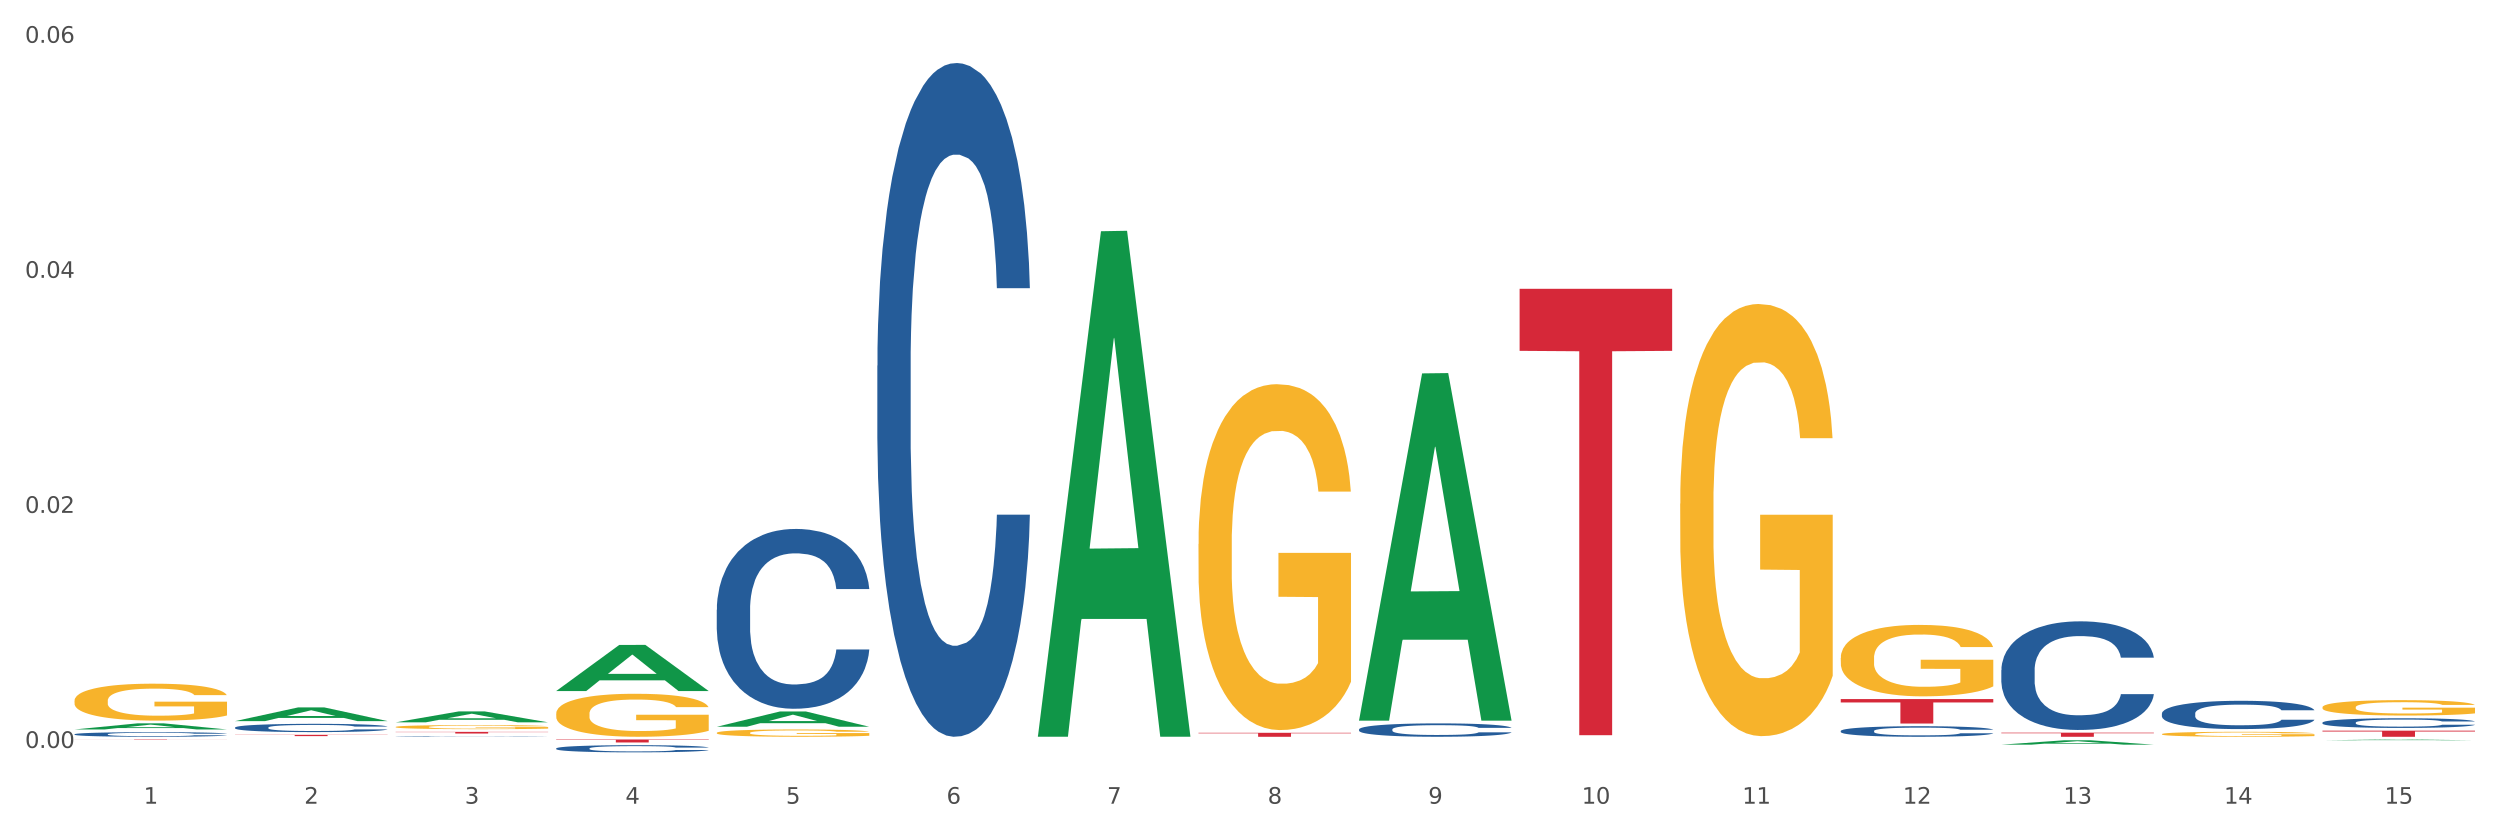 <?xml version="1.0" encoding="utf-8" standalone="no"?>
<!DOCTYPE svg PUBLIC "-//W3C//DTD SVG 1.1//EN"
  "http://www.w3.org/Graphics/SVG/1.1/DTD/svg11.dtd">
<svg xmlns:xlink="http://www.w3.org/1999/xlink" width="1080pt" height="360pt" viewBox="0 0 1080 360" xmlns="http://www.w3.org/2000/svg" version="1.1">
 <rect x="0" y="0" width="1080" height="360" fill="#333333" stroke="none"/>
 <defs>
  <style type="text/css">*{stroke-linejoin: round; stroke-linecap: butt}</style>
 </defs>
 <g id="figure_1">
  <g id="patch_1">
   <path d="M 0 360 
L 1080 360 
L 1080 0 
L 0 0 
z
" style="fill: #ffffff; stroke: #ffffff; stroke-linejoin: miter"/>
  </g>
  <g id="axes_1">
   <g id="matplotlib.axis_1">
    <g id="xtick_1">
     <g id="text_1">
      <!-- 1 -->
      <g style="fill: #4d4d4d" transform="translate(62.07 347.204) scale(0.096 -0.096)">
       <defs>
        <path id="DejaVuSans-31" d="M 794 531 
L 1825 531 
L 1825 4091 
L 703 3866 
L 703 4441 
L 1819 4666 
L 2450 4666 
L 2450 531 
L 3481 531 
L 3481 0 
L 794 0 
L 794 531 
z
" transform="scale(0.016)"/>
       </defs>
       <use xlink:href="#DejaVuSans-31"/>
      </g>
     </g>
    </g>
    <g id="xtick_2">
     <g id="text_2">
      <!-- 2 -->
      <g style="fill: #4d4d4d" transform="translate(131.436 347.204) scale(0.096 -0.096)">
       <defs>
        <path id="DejaVuSans-32" d="M 1228 531 
L 3431 531 
L 3431 0 
L 469 0 
L 469 531 
Q 828 903 1448 1529 
Q 2069 2156 2228 2338 
Q 2531 2678 2651 2914 
Q 2772 3150 2772 3378 
Q 2772 3750 2511 3984 
Q 2250 4219 1831 4219 
Q 1534 4219 1204 4116 
Q 875 4013 500 3803 
L 500 4441 
Q 881 4594 1212 4672 
Q 1544 4750 1819 4750 
Q 2544 4750 2975 4387 
Q 3406 4025 3406 3419 
Q 3406 3131 3298 2873 
Q 3191 2616 2906 2266 
Q 2828 2175 2409 1742 
Q 1991 1309 1228 531 
z
" transform="scale(0.016)"/>
       </defs>
       <use xlink:href="#DejaVuSans-32"/>
      </g>
     </g>
    </g>
    <g id="xtick_3">
     <g id="text_3">
      <!-- 3 -->
      <g style="fill: #4d4d4d" transform="translate(200.802 347.204) scale(0.096 -0.096)">
       <defs>
        <path id="DejaVuSans-33" d="M 2597 2516 
Q 3050 2419 3304 2112 
Q 3559 1806 3559 1356 
Q 3559 666 3084 287 
Q 2609 -91 1734 -91 
Q 1441 -91 1130 -33 
Q 819 25 488 141 
L 488 750 
Q 750 597 1062 519 
Q 1375 441 1716 441 
Q 2309 441 2620 675 
Q 2931 909 2931 1356 
Q 2931 1769 2642 2001 
Q 2353 2234 1838 2234 
L 1294 2234 
L 1294 2753 
L 1863 2753 
Q 2328 2753 2575 2939 
Q 2822 3125 2822 3475 
Q 2822 3834 2567 4026 
Q 2313 4219 1838 4219 
Q 1578 4219 1281 4162 
Q 984 4106 628 3988 
L 628 4550 
Q 988 4650 1302 4700 
Q 1616 4750 1894 4750 
Q 2613 4750 3031 4423 
Q 3450 4097 3450 3541 
Q 3450 3153 3228 2886 
Q 3006 2619 2597 2516 
z
" transform="scale(0.016)"/>
       </defs>
       <use xlink:href="#DejaVuSans-33"/>
      </g>
     </g>
    </g>
    <g id="xtick_4">
     <g id="text_4">
      <!-- 4 -->
      <g style="fill: #4d4d4d" transform="translate(270.169 347.204) scale(0.096 -0.096)">
       <defs>
        <path id="DejaVuSans-34" d="M 2419 4116 
L 825 1625 
L 2419 1625 
L 2419 4116 
z
M 2253 4666 
L 3047 4666 
L 3047 1625 
L 3713 1625 
L 3713 1100 
L 3047 1100 
L 3047 0 
L 2419 0 
L 2419 1100 
L 313 1100 
L 313 1709 
L 2253 4666 
z
" transform="scale(0.016)"/>
       </defs>
       <use xlink:href="#DejaVuSans-34"/>
      </g>
     </g>
    </g>
    <g id="xtick_5">
     <g id="text_5">
      <!-- 5 -->
      <g style="fill: #4d4d4d" transform="translate(339.535 347.204) scale(0.096 -0.096)">
       <defs>
        <path id="DejaVuSans-35" d="M 691 4666 
L 3169 4666 
L 3169 4134 
L 1269 4134 
L 1269 2991 
Q 1406 3038 1543 3061 
Q 1681 3084 1819 3084 
Q 2600 3084 3056 2656 
Q 3513 2228 3513 1497 
Q 3513 744 3044 326 
Q 2575 -91 1722 -91 
Q 1428 -91 1123 -41 
Q 819 9 494 109 
L 494 744 
Q 775 591 1075 516 
Q 1375 441 1709 441 
Q 2250 441 2565 725 
Q 2881 1009 2881 1497 
Q 2881 1984 2565 2268 
Q 2250 2553 1709 2553 
Q 1456 2553 1204 2497 
Q 953 2441 691 2322 
L 691 4666 
z
" transform="scale(0.016)"/>
       </defs>
       <use xlink:href="#DejaVuSans-35"/>
      </g>
     </g>
    </g>
    <g id="xtick_6">
     <g id="text_6">
      <!-- 6 -->
      <g style="fill: #4d4d4d" transform="translate(408.901 347.204) scale(0.096 -0.096)">
       <defs>
        <path id="DejaVuSans-36" d="M 2113 2584 
Q 1688 2584 1439 2293 
Q 1191 2003 1191 1497 
Q 1191 994 1439 701 
Q 1688 409 2113 409 
Q 2538 409 2786 701 
Q 3034 994 3034 1497 
Q 3034 2003 2786 2293 
Q 2538 2584 2113 2584 
z
M 3366 4563 
L 3366 3988 
Q 3128 4100 2886 4159 
Q 2644 4219 2406 4219 
Q 1781 4219 1451 3797 
Q 1122 3375 1075 2522 
Q 1259 2794 1537 2939 
Q 1816 3084 2150 3084 
Q 2853 3084 3261 2657 
Q 3669 2231 3669 1497 
Q 3669 778 3244 343 
Q 2819 -91 2113 -91 
Q 1303 -91 875 529 
Q 447 1150 447 2328 
Q 447 3434 972 4092 
Q 1497 4750 2381 4750 
Q 2619 4750 2861 4703 
Q 3103 4656 3366 4563 
z
" transform="scale(0.016)"/>
       </defs>
       <use xlink:href="#DejaVuSans-36"/>
      </g>
     </g>
    </g>
    <g id="xtick_7">
     <g id="text_7">
      <!-- 7 -->
      <g style="fill: #4d4d4d" transform="translate(478.267 347.204) scale(0.096 -0.096)">
       <defs>
        <path id="DejaVuSans-37" d="M 525 4666 
L 3525 4666 
L 3525 4397 
L 1831 0 
L 1172 0 
L 2766 4134 
L 525 4134 
L 525 4666 
z
" transform="scale(0.016)"/>
       </defs>
       <use xlink:href="#DejaVuSans-37"/>
      </g>
     </g>
    </g>
    <g id="xtick_8">
     <g id="text_8">
      <!-- 8 -->
      <g style="fill: #4d4d4d" transform="translate(547.634 347.204) scale(0.096 -0.096)">
       <defs>
        <path id="DejaVuSans-38" d="M 2034 2216 
Q 1584 2216 1326 1975 
Q 1069 1734 1069 1313 
Q 1069 891 1326 650 
Q 1584 409 2034 409 
Q 2484 409 2743 651 
Q 3003 894 3003 1313 
Q 3003 1734 2745 1975 
Q 2488 2216 2034 2216 
z
M 1403 2484 
Q 997 2584 770 2862 
Q 544 3141 544 3541 
Q 544 4100 942 4425 
Q 1341 4750 2034 4750 
Q 2731 4750 3128 4425 
Q 3525 4100 3525 3541 
Q 3525 3141 3298 2862 
Q 3072 2584 2669 2484 
Q 3125 2378 3379 2068 
Q 3634 1759 3634 1313 
Q 3634 634 3220 271 
Q 2806 -91 2034 -91 
Q 1263 -91 848 271 
Q 434 634 434 1313 
Q 434 1759 690 2068 
Q 947 2378 1403 2484 
z
M 1172 3481 
Q 1172 3119 1398 2916 
Q 1625 2713 2034 2713 
Q 2441 2713 2670 2916 
Q 2900 3119 2900 3481 
Q 2900 3844 2670 4047 
Q 2441 4250 2034 4250 
Q 1625 4250 1398 4047 
Q 1172 3844 1172 3481 
z
" transform="scale(0.016)"/>
       </defs>
       <use xlink:href="#DejaVuSans-38"/>
      </g>
     </g>
    </g>
    <g id="xtick_9">
     <g id="text_9">
      <!-- 9 -->
      <g style="fill: #4d4d4d" transform="translate(617 347.204) scale(0.096 -0.096)">
       <defs>
        <path id="DejaVuSans-39" d="M 703 97 
L 703 672 
Q 941 559 1184 500 
Q 1428 441 1663 441 
Q 2288 441 2617 861 
Q 2947 1281 2994 2138 
Q 2813 1869 2534 1725 
Q 2256 1581 1919 1581 
Q 1219 1581 811 2004 
Q 403 2428 403 3163 
Q 403 3881 828 4315 
Q 1253 4750 1959 4750 
Q 2769 4750 3195 4129 
Q 3622 3509 3622 2328 
Q 3622 1225 3098 567 
Q 2575 -91 1691 -91 
Q 1453 -91 1209 -44 
Q 966 3 703 97 
z
M 1959 2075 
Q 2384 2075 2632 2365 
Q 2881 2656 2881 3163 
Q 2881 3666 2632 3958 
Q 2384 4250 1959 4250 
Q 1534 4250 1286 3958 
Q 1038 3666 1038 3163 
Q 1038 2656 1286 2365 
Q 1534 2075 1959 2075 
z
" transform="scale(0.016)"/>
       </defs>
       <use xlink:href="#DejaVuSans-39"/>
      </g>
     </g>
    </g>
    <g id="xtick_10">
     <g id="text_10">
      <!-- 10 -->
      <g style="fill: #4d4d4d" transform="translate(683.312 347.204) scale(0.096 -0.096)">
       <defs>
        <path id="DejaVuSans-30" d="M 2034 4250 
Q 1547 4250 1301 3770 
Q 1056 3291 1056 2328 
Q 1056 1369 1301 889 
Q 1547 409 2034 409 
Q 2525 409 2770 889 
Q 3016 1369 3016 2328 
Q 3016 3291 2770 3770 
Q 2525 4250 2034 4250 
z
M 2034 4750 
Q 2819 4750 3233 4129 
Q 3647 3509 3647 2328 
Q 3647 1150 3233 529 
Q 2819 -91 2034 -91 
Q 1250 -91 836 529 
Q 422 1150 422 2328 
Q 422 3509 836 4129 
Q 1250 4750 2034 4750 
z
" transform="scale(0.016)"/>
       </defs>
       <use xlink:href="#DejaVuSans-31"/>
       <use xlink:href="#DejaVuSans-30" transform="translate(63.623 0)"/>
      </g>
     </g>
    </g>
    <g id="xtick_11">
     <g id="text_11">
      <!-- 11 -->
      <g style="fill: #4d4d4d" transform="translate(752.678 347.204) scale(0.096 -0.096)">
       <use xlink:href="#DejaVuSans-31"/>
       <use xlink:href="#DejaVuSans-31" transform="translate(63.623 0)"/>
      </g>
     </g>
    </g>
    <g id="xtick_12">
     <g id="text_12">
      <!-- 12 -->
      <g style="fill: #4d4d4d" transform="translate(822.044 347.204) scale(0.096 -0.096)">
       <use xlink:href="#DejaVuSans-31"/>
       <use xlink:href="#DejaVuSans-32" transform="translate(63.623 0)"/>
      </g>
     </g>
    </g>
    <g id="xtick_13">
     <g id="text_13">
      <!-- 13 -->
      <g style="fill: #4d4d4d" transform="translate(891.411 347.204) scale(0.096 -0.096)">
       <use xlink:href="#DejaVuSans-31"/>
       <use xlink:href="#DejaVuSans-33" transform="translate(63.623 0)"/>
      </g>
     </g>
    </g>
    <g id="xtick_14">
     <g id="text_14">
      <!-- 14 -->
      <g style="fill: #4d4d4d" transform="translate(960.777 347.204) scale(0.096 -0.096)">
       <use xlink:href="#DejaVuSans-31"/>
       <use xlink:href="#DejaVuSans-34" transform="translate(63.623 0)"/>
      </g>
     </g>
    </g>
    <g id="xtick_15">
     <g id="text_15">
      <!-- 15 -->
      <g style="fill: #4d4d4d" transform="translate(1030.143 347.204) scale(0.096 -0.096)">
       <use xlink:href="#DejaVuSans-31"/>
       <use xlink:href="#DejaVuSans-35" transform="translate(63.623 0)"/>
      </g>
     </g>
    </g>
    <g id="xtick_16"/>
    <g id="xtick_17"/>
    <g id="xtick_18"/>
    <g id="xtick_19"/>
    <g id="xtick_20"/>
    <g id="xtick_21"/>
    <g id="xtick_22"/>
    <g id="xtick_23"/>
    <g id="xtick_24"/>
    <g id="xtick_25"/>
    <g id="xtick_26"/>
    <g id="xtick_27"/>
    <g id="xtick_28"/>
    <g id="xtick_29"/>
   </g>
   <g id="matplotlib.axis_2">
    <g id="ytick_1">
     <g id="text_16">
      <!-- 0.00 -->
      <g style="fill: #4d4d4d" transform="translate(10.8 323.105) scale(0.096 -0.096)">
       <defs>
        <path id="DejaVuSans-2e" d="M 684 794 
L 1344 794 
L 1344 0 
L 684 0 
L 684 794 
z
" transform="scale(0.016)"/>
       </defs>
       <use xlink:href="#DejaVuSans-30"/>
       <use xlink:href="#DejaVuSans-2e" transform="translate(63.623 0)"/>
       <use xlink:href="#DejaVuSans-30" transform="translate(95.41 0)"/>
       <use xlink:href="#DejaVuSans-30" transform="translate(159.033 0)"/>
      </g>
     </g>
    </g>
    <g id="ytick_2">
     <g id="text_17">
      <!-- 0.02 -->
      <g style="fill: #4d4d4d" transform="translate(10.8 221.563) scale(0.096 -0.096)">
       <use xlink:href="#DejaVuSans-30"/>
       <use xlink:href="#DejaVuSans-2e" transform="translate(63.623 0)"/>
       <use xlink:href="#DejaVuSans-30" transform="translate(95.41 0)"/>
       <use xlink:href="#DejaVuSans-32" transform="translate(159.033 0)"/>
      </g>
     </g>
    </g>
    <g id="ytick_3">
     <g id="text_18">
      <!-- 0.04 -->
      <g style="fill: #4d4d4d" transform="translate(10.8 120.021) scale(0.096 -0.096)">
       <use xlink:href="#DejaVuSans-30"/>
       <use xlink:href="#DejaVuSans-2e" transform="translate(63.623 0)"/>
       <use xlink:href="#DejaVuSans-30" transform="translate(95.41 0)"/>
       <use xlink:href="#DejaVuSans-34" transform="translate(159.033 0)"/>
      </g>
     </g>
    </g>
    <g id="ytick_4">
     <g id="text_19">
      <!-- 0.06 -->
      <g style="fill: #4d4d4d" transform="translate(10.8 18.478) scale(0.096 -0.096)">
       <use xlink:href="#DejaVuSans-30"/>
       <use xlink:href="#DejaVuSans-2e" transform="translate(63.623 0)"/>
       <use xlink:href="#DejaVuSans-30" transform="translate(95.41 0)"/>
       <use xlink:href="#DejaVuSans-36" transform="translate(159.033 0)"/>
      </g>
     </g>
    </g>
    <g id="ytick_5"/>
    <g id="ytick_6"/>
    <g id="ytick_7"/>
   </g>
   <g id="PolyCollection_1">
    <path d="M 32.175 315.126 
L 32.243 315.124 
L 59.417 312.482 
L 70.695 312.479 
L 98.073 315.131 
L 85.029 315.131 
L 79.119 314.514 
L 51.061 314.514 
L 50.857 314.524 
L 45.151 315.131 
L 32.175 315.131 
L 32.175 315.126 
L 54.594 314.145 
L 75.586 314.143 
L 65.192 313.045 
L 65.056 313.04 
L 64.92 313.047 
L 54.526 314.143 
L 54.594 314.145 
L 32.175 315.126 
z
" clip-path="url(#p417a0a6389)" style="fill: #109648"/>
    <path d="M 309.64 263.407 
L 309.718 263.336 
L 309.718 261.35 
L 309.951 258.654 
L 310.808 253.687 
L 311.899 249.927 
L 313.768 245.528 
L 314.781 243.683 
L 316.105 241.625 
L 318.831 238.291 
L 321.947 235.453 
L 324.128 233.892 
L 325.764 232.898 
L 329.425 231.125 
L 331.528 230.344 
L 333.709 229.706 
L 335.578 229.28 
L 338.694 228.783 
L 341.187 228.57 
L 344.069 228.499 
L 346.484 228.57 
L 349.677 228.854 
L 354.351 229.706 
L 356.142 230.202 
L 358.557 231.054 
L 361.05 232.189 
L 363.075 233.324 
L 365.412 234.956 
L 367.826 237.085 
L 370.163 239.781 
L 371.799 242.264 
L 373.123 244.889 
L 374.291 248.082 
L 375.148 251.559 
L 375.538 254.468 
L 361.283 254.468 
L 360.894 251.842 
L 360.115 249.004 
L 359.336 247.089 
L 358.479 245.528 
L 357.155 243.754 
L 355.987 242.619 
L 354.039 241.271 
L 352.248 240.419 
L 350.768 239.923 
L 348.976 239.497 
L 345.159 239.071 
L 342.433 239.071 
L 340.719 239.213 
L 338.616 239.568 
L 336.825 240.064 
L 334.722 240.916 
L 333.086 241.838 
L 331.45 243.044 
L 330.515 243.896 
L 329.113 245.457 
L 328.179 246.734 
L 326.932 248.933 
L 326.231 250.494 
L 324.985 254.538 
L 324.44 257.518 
L 324.206 259.576 
L 324.05 261.846 
L 324.05 272.915 
L 324.518 277.881 
L 324.907 280.01 
L 325.53 282.422 
L 326.699 285.544 
L 328.412 288.595 
L 330.204 290.794 
L 331.684 292.142 
L 333.086 293.136 
L 334.488 293.916 
L 336.202 294.626 
L 337.604 295.051 
L 339.707 295.477 
L 342.199 295.69 
L 344.147 295.69 
L 348.119 295.335 
L 349.911 294.981 
L 351.624 294.484 
L 353.494 293.703 
L 354.974 292.852 
L 355.831 292.213 
L 357.233 290.865 
L 358.323 289.446 
L 359.258 287.814 
L 359.881 286.395 
L 360.582 284.267 
L 361.127 281.855 
L 361.283 280.577 
L 375.538 280.577 
L 375.226 283.132 
L 374.681 285.615 
L 373.59 288.95 
L 372.734 290.865 
L 371.409 293.207 
L 370.007 295.193 
L 368.06 297.393 
L 366.268 299.025 
L 364.399 300.444 
L 362.374 301.721 
L 358.713 303.495 
L 357.389 303.991 
L 354.584 304.843 
L 352.403 305.339 
L 349.21 305.836 
L 345.938 306.12 
L 342.511 306.191 
L 339.473 306.049 
L 336.124 305.623 
L 334.021 305.197 
L 331.684 304.559 
L 328.957 303.566 
L 326.387 302.359 
L 323.972 300.94 
L 321.713 299.309 
L 319.61 297.464 
L 316.884 294.413 
L 314.859 291.433 
L 313.379 288.666 
L 312.366 286.325 
L 311.354 283.345 
L 310.808 281.287 
L 309.951 276.32 
L 309.64 271.709 
L 309.64 263.407 
z
" clip-path="url(#p417a0a6389)" style="fill: #255c99"/>
    <path d="M 240.274 323.309 
L 240.352 323.307 
L 240.352 323.227 
L 240.585 323.119 
L 241.442 322.921 
L 242.533 322.771 
L 244.402 322.595 
L 245.415 322.521 
L 246.739 322.439 
L 249.465 322.306 
L 252.581 322.192 
L 254.762 322.13 
L 256.398 322.09 
L 260.059 322.019 
L 262.162 321.988 
L 264.343 321.962 
L 266.212 321.945 
L 269.328 321.926 
L 271.821 321.917 
L 274.703 321.914 
L 277.117 321.917 
L 280.311 321.928 
L 284.985 321.962 
L 286.776 321.982 
L 289.191 322.016 
L 291.683 322.062 
L 293.709 322.107 
L 296.045 322.172 
L 298.46 322.257 
L 300.797 322.365 
L 302.433 322.464 
L 303.757 322.569 
L 304.925 322.697 
L 305.782 322.836 
L 306.172 322.952 
L 291.917 322.952 
L 291.528 322.847 
L 290.749 322.734 
L 289.97 322.657 
L 289.113 322.595 
L 287.789 322.524 
L 286.62 322.479 
L 284.673 322.425 
L 282.881 322.391 
L 281.401 322.371 
L 279.61 322.354 
L 275.793 322.337 
L 273.067 322.337 
L 271.353 322.342 
L 269.25 322.357 
L 267.458 322.376 
L 265.355 322.41 
L 263.72 322.447 
L 262.084 322.496 
L 261.149 322.53 
L 259.747 322.592 
L 258.812 322.643 
L 257.566 322.731 
L 256.865 322.793 
L 255.619 322.955 
L 255.073 323.074 
L 254.84 323.156 
L 254.684 323.247 
L 254.684 323.689 
L 255.151 323.888 
L 255.541 323.973 
L 256.164 324.069 
L 257.332 324.194 
L 259.046 324.316 
L 260.838 324.404 
L 262.318 324.458 
L 263.72 324.498 
L 265.122 324.529 
L 266.835 324.557 
L 268.237 324.574 
L 270.341 324.591 
L 272.833 324.6 
L 274.78 324.6 
L 278.753 324.585 
L 280.545 324.571 
L 282.258 324.551 
L 284.128 324.52 
L 285.608 324.486 
L 286.465 324.461 
L 287.867 324.407 
L 288.957 324.35 
L 289.892 324.285 
L 290.515 324.228 
L 291.216 324.143 
L 291.761 324.047 
L 291.917 323.996 
L 306.172 323.996 
L 305.86 324.098 
L 305.315 324.197 
L 304.224 324.33 
L 303.367 324.407 
L 302.043 324.5 
L 300.641 324.58 
L 298.694 324.668 
L 296.902 324.733 
L 295.033 324.79 
L 293.008 324.841 
L 289.347 324.912 
L 288.022 324.931 
L 285.218 324.965 
L 283.037 324.985 
L 279.844 325.005 
L 276.572 325.016 
L 273.145 325.019 
L 270.107 325.014 
L 266.757 324.997 
L 264.654 324.98 
L 262.318 324.954 
L 259.591 324.914 
L 257.021 324.866 
L 254.606 324.809 
L 252.347 324.744 
L 250.244 324.67 
L 247.518 324.549 
L 245.493 324.429 
L 244.013 324.319 
L 243 324.225 
L 241.987 324.106 
L 241.442 324.024 
L 240.585 323.825 
L 240.274 323.641 
L 240.274 323.309 
z
" clip-path="url(#p417a0a6389)" style="fill: #255c99"/>
    <path d="M 170.907 318.162 
L 170.985 318.162 
L 170.985 318.156 
L 171.219 318.148 
L 172.076 318.134 
L 173.166 318.122 
L 175.036 318.109 
L 176.048 318.104 
L 177.373 318.098 
L 180.099 318.088 
L 183.215 318.08 
L 185.396 318.075 
L 187.031 318.072 
L 190.692 318.067 
L 192.796 318.064 
L 194.977 318.063 
L 196.846 318.061 
L 199.962 318.06 
L 202.454 318.059 
L 205.336 318.059 
L 207.751 318.059 
L 210.945 318.06 
L 215.618 318.063 
L 217.41 318.064 
L 219.825 318.067 
L 222.317 318.07 
L 224.342 318.073 
L 226.679 318.078 
L 229.094 318.084 
L 231.431 318.092 
L 233.066 318.1 
L 234.391 318.108 
L 235.559 318.117 
L 236.416 318.127 
L 236.805 318.136 
L 222.551 318.136 
L 222.161 318.128 
L 221.382 318.12 
L 220.604 318.114 
L 219.747 318.109 
L 218.422 318.104 
L 217.254 318.101 
L 215.307 318.097 
L 213.515 318.094 
L 212.035 318.093 
L 210.244 318.092 
L 206.427 318.09 
L 203.701 318.09 
L 201.987 318.091 
L 199.884 318.092 
L 198.092 318.093 
L 195.989 318.096 
L 194.353 318.099 
L 192.718 318.102 
L 191.783 318.105 
L 190.381 318.109 
L 189.446 318.113 
L 188.2 318.12 
L 187.499 318.124 
L 186.252 318.136 
L 185.707 318.145 
L 185.474 318.151 
L 185.318 318.158 
L 185.318 318.191 
L 185.785 318.205 
L 186.175 318.212 
L 186.798 318.219 
L 187.966 318.228 
L 189.68 318.237 
L 191.471 318.244 
L 192.951 318.248 
L 194.353 318.251 
L 195.755 318.253 
L 197.469 318.255 
L 198.871 318.256 
L 200.974 318.257 
L 203.467 318.258 
L 205.414 318.258 
L 209.387 318.257 
L 211.178 318.256 
L 212.892 318.255 
L 214.761 318.252 
L 216.241 318.25 
L 217.098 318.248 
L 218.5 318.244 
L 219.591 318.24 
L 220.526 318.235 
L 221.149 318.231 
L 221.85 318.224 
L 222.395 318.217 
L 222.551 318.213 
L 236.805 318.213 
L 236.494 318.221 
L 235.949 318.228 
L 234.858 318.238 
L 234.001 318.244 
L 232.677 318.251 
L 231.275 318.257 
L 229.328 318.263 
L 227.536 318.268 
L 225.667 318.272 
L 223.641 318.276 
L 219.98 318.281 
L 218.656 318.283 
L 215.852 318.285 
L 213.671 318.287 
L 210.477 318.288 
L 207.206 318.289 
L 203.779 318.289 
L 200.741 318.289 
L 197.391 318.288 
L 195.288 318.286 
L 192.951 318.284 
L 190.225 318.281 
L 187.655 318.278 
L 185.24 318.274 
L 182.981 318.269 
L 180.878 318.263 
L 178.152 318.254 
L 176.126 318.245 
L 174.646 318.237 
L 173.634 318.23 
L 172.621 318.222 
L 172.076 318.215 
L 171.219 318.201 
L 170.907 318.187 
L 170.907 318.162 
z
" clip-path="url(#p417a0a6389)" style="fill: #255c99"/>
    <path d="M 101.541 314.301 
L 101.619 314.297 
L 101.619 314.206 
L 101.853 314.082 
L 102.71 313.853 
L 103.8 313.679 
L 105.67 313.477 
L 106.682 313.392 
L 108.006 313.297 
L 110.733 313.143 
L 113.848 313.012 
L 116.029 312.941 
L 117.665 312.895 
L 121.326 312.813 
L 123.429 312.777 
L 125.61 312.748 
L 127.48 312.728 
L 130.595 312.705 
L 133.088 312.695 
L 135.97 312.692 
L 138.385 312.695 
L 141.578 312.708 
L 146.252 312.748 
L 148.044 312.771 
L 150.458 312.81 
L 152.951 312.862 
L 154.976 312.914 
L 157.313 312.99 
L 159.728 313.088 
L 162.064 313.212 
L 163.7 313.326 
L 165.024 313.447 
L 166.193 313.594 
L 167.05 313.755 
L 167.439 313.889 
L 153.185 313.889 
L 152.795 313.768 
L 152.016 313.637 
L 151.237 313.549 
L 150.38 313.477 
L 149.056 313.395 
L 147.888 313.343 
L 145.941 313.281 
L 144.149 313.241 
L 142.669 313.218 
L 140.877 313.199 
L 137.061 313.179 
L 134.334 313.179 
L 132.621 313.186 
L 130.518 313.202 
L 128.726 313.225 
L 126.623 313.264 
L 124.987 313.307 
L 123.351 313.362 
L 122.417 313.402 
L 121.015 313.473 
L 120.08 313.532 
L 118.834 313.634 
L 118.133 313.706 
L 116.886 313.892 
L 116.341 314.029 
L 116.107 314.124 
L 115.952 314.229 
L 115.952 314.739 
L 116.419 314.967 
L 116.808 315.066 
L 117.431 315.177 
L 118.6 315.321 
L 120.314 315.461 
L 122.105 315.562 
L 123.585 315.625 
L 124.987 315.67 
L 126.389 315.706 
L 128.103 315.739 
L 129.505 315.759 
L 131.608 315.778 
L 134.101 315.788 
L 136.048 315.788 
L 140.021 315.772 
L 141.812 315.755 
L 143.526 315.732 
L 145.395 315.696 
L 146.875 315.657 
L 147.732 315.628 
L 149.134 315.566 
L 150.225 315.5 
L 151.159 315.425 
L 151.783 315.36 
L 152.484 315.262 
L 153.029 315.151 
L 153.185 315.092 
L 167.439 315.092 
L 167.128 315.209 
L 166.582 315.324 
L 165.492 315.477 
L 164.635 315.566 
L 163.311 315.674 
L 161.909 315.765 
L 159.961 315.866 
L 158.17 315.942 
L 156.3 316.007 
L 154.275 316.066 
L 150.614 316.148 
L 149.29 316.171 
L 146.486 316.21 
L 144.305 316.233 
L 141.111 316.256 
L 137.84 316.269 
L 134.412 316.272 
L 131.374 316.265 
L 128.025 316.246 
L 125.922 316.226 
L 123.585 316.197 
L 120.859 316.151 
L 118.288 316.095 
L 115.874 316.03 
L 113.615 315.955 
L 111.512 315.87 
L 108.785 315.729 
L 106.76 315.592 
L 105.28 315.464 
L 104.267 315.356 
L 103.255 315.219 
L 102.71 315.124 
L 101.853 314.896 
L 101.541 314.683 
L 101.541 314.301 
z
" clip-path="url(#p417a0a6389)" style="fill: #255c99"/>
    <path d="M 32.175 317.194 
L 32.253 317.192 
L 32.253 317.141 
L 32.487 317.072 
L 33.343 316.945 
L 34.434 316.849 
L 36.303 316.736 
L 37.316 316.689 
L 38.64 316.636 
L 41.366 316.551 
L 44.482 316.478 
L 46.663 316.438 
L 48.299 316.413 
L 51.96 316.367 
L 54.063 316.347 
L 56.244 316.331 
L 58.114 316.32 
L 61.229 316.307 
L 63.722 316.302 
L 66.604 316.3 
L 69.019 316.302 
L 72.212 316.309 
L 76.886 316.331 
L 78.677 316.344 
L 81.092 316.366 
L 83.585 316.395 
L 85.61 316.424 
L 87.947 316.466 
L 90.361 316.52 
L 92.698 316.589 
L 94.334 316.653 
L 95.658 316.72 
L 96.827 316.802 
L 97.683 316.891 
L 98.073 316.965 
L 83.818 316.965 
L 83.429 316.898 
L 82.65 316.825 
L 81.871 316.776 
L 81.014 316.736 
L 79.69 316.691 
L 78.522 316.662 
L 76.574 316.627 
L 74.783 316.605 
L 73.303 316.593 
L 71.511 316.582 
L 67.694 316.571 
L 64.968 316.571 
L 63.255 316.575 
L 61.151 316.584 
L 59.36 316.596 
L 57.257 316.618 
L 55.621 316.642 
L 53.985 316.673 
L 53.05 316.694 
L 51.648 316.734 
L 50.714 316.767 
L 49.467 316.823 
L 48.766 316.863 
L 47.52 316.967 
L 46.975 317.043 
L 46.741 317.096 
L 46.585 317.154 
L 46.585 317.437 
L 47.053 317.564 
L 47.442 317.619 
L 48.065 317.681 
L 49.234 317.761 
L 50.947 317.839 
L 52.739 317.895 
L 54.219 317.93 
L 55.621 317.955 
L 57.023 317.975 
L 58.737 317.993 
L 60.139 318.004 
L 62.242 318.015 
L 64.734 318.02 
L 66.682 318.02 
L 70.654 318.011 
L 72.446 318.002 
L 74.16 317.99 
L 76.029 317.97 
L 77.509 317.948 
L 78.366 317.931 
L 79.768 317.897 
L 80.858 317.861 
L 81.793 317.819 
L 82.416 317.782 
L 83.117 317.728 
L 83.663 317.666 
L 83.818 317.633 
L 98.073 317.633 
L 97.761 317.699 
L 97.216 317.762 
L 96.126 317.848 
L 95.269 317.897 
L 93.945 317.957 
L 92.542 318.008 
L 90.595 318.064 
L 88.804 318.106 
L 86.934 318.142 
L 84.909 318.175 
L 81.248 318.22 
L 79.924 318.233 
L 77.12 318.255 
L 74.939 318.267 
L 71.745 318.28 
L 68.473 318.287 
L 65.046 318.289 
L 62.008 318.286 
L 58.659 318.275 
L 56.556 318.264 
L 54.219 318.247 
L 51.493 318.222 
L 48.922 318.191 
L 46.507 318.155 
L 44.248 318.113 
L 42.145 318.066 
L 39.419 317.988 
L 37.394 317.911 
L 35.914 317.841 
L 34.901 317.781 
L 33.889 317.704 
L 33.343 317.652 
L 32.487 317.524 
L 32.175 317.406 
L 32.175 317.194 
z
" clip-path="url(#p417a0a6389)" style="fill: #255c99"/>
    <path d="M 32.175 302.724 
L 32.253 302.71 
L 32.253 302.185 
L 32.408 301.733 
L 33.186 300.64 
L 34.353 299.736 
L 35.209 299.255 
L 36.065 298.862 
L 37.076 298.468 
L 38.321 298.06 
L 40.578 297.462 
L 41.978 297.156 
L 43.69 296.835 
L 46.802 296.369 
L 49.058 296.106 
L 51.392 295.888 
L 55.204 295.625 
L 57.694 295.509 
L 60.339 295.421 
L 63.529 295.363 
L 65.941 295.348 
L 71.231 295.392 
L 75.744 295.523 
L 77.922 295.625 
L 80.723 295.8 
L 82.201 295.917 
L 84.613 296.15 
L 87.103 296.456 
L 88.815 296.719 
L 91.382 297.214 
L 93.327 297.71 
L 95.116 298.322 
L 96.05 298.745 
L 96.75 299.138 
L 97.373 299.59 
L 97.995 300.305 
L 83.991 300.305 
L 83.446 299.794 
L 82.59 299.313 
L 81.346 298.847 
L 80.256 298.555 
L 78.389 298.191 
L 76.677 297.958 
L 74.888 297.783 
L 72.71 297.637 
L 70.998 297.564 
L 68.586 297.506 
L 63.84 297.52 
L 60.65 297.637 
L 58.472 297.783 
L 57.071 297.914 
L 55.827 298.06 
L 54.426 298.264 
L 52.792 298.57 
L 51.625 298.847 
L 50.458 299.197 
L 49.525 299.547 
L 48.669 299.955 
L 47.969 300.392 
L 47.424 300.844 
L 46.957 301.398 
L 46.568 302.316 
L 46.568 304.313 
L 46.724 304.765 
L 47.113 305.363 
L 47.58 305.815 
L 48.358 306.354 
L 49.058 306.719 
L 50.381 307.243 
L 51.859 307.681 
L 53.026 307.958 
L 54.193 308.191 
L 56.216 308.512 
L 58.472 308.774 
L 60.417 308.934 
L 63.062 309.08 
L 64.852 309.138 
L 66.408 309.168 
L 70.22 309.168 
L 72.943 309.124 
L 75.977 309.022 
L 78.311 308.891 
L 80.256 308.73 
L 82.435 308.468 
L 83.835 308.22 
L 83.835 305.173 
L 66.719 305.159 
L 66.719 303.133 
L 98.073 303.133 
L 98.073 309.08 
L 96.75 309.386 
L 95.272 309.663 
L 93.716 309.911 
L 91.382 310.217 
L 88.581 310.509 
L 86.091 310.713 
L 83.446 310.888 
L 80.334 311.048 
L 76.288 311.194 
L 73.799 311.252 
L 70.687 311.296 
L 67.03 311.31 
L 63.84 311.281 
L 60.728 311.208 
L 57.461 311.077 
L 54.271 310.888 
L 51.859 310.698 
L 49.447 310.465 
L 46.879 310.159 
L 44.857 309.867 
L 43.301 309.605 
L 41.589 309.27 
L 39.722 308.832 
L 38.321 308.439 
L 37.076 308.031 
L 35.754 307.506 
L 34.82 307.054 
L 33.887 306.485 
L 33.342 306.063 
L 32.72 305.407 
L 32.253 304.488 
L 32.175 302.724 
z
" clip-path="url(#p417a0a6389)" style="fill: #f7b32b"/>
    <path d="M 240.274 308.293 
L 240.351 308.277 
L 240.351 307.666 
L 240.507 307.139 
L 241.285 305.867 
L 242.452 304.814 
L 243.308 304.254 
L 244.164 303.796 
L 245.175 303.338 
L 246.42 302.863 
L 248.676 302.167 
L 250.077 301.811 
L 251.788 301.437 
L 254.9 300.894 
L 257.157 300.589 
L 259.491 300.334 
L 263.303 300.029 
L 265.793 299.893 
L 268.438 299.791 
L 271.628 299.723 
L 274.04 299.706 
L 279.33 299.757 
L 283.843 299.91 
L 286.021 300.029 
L 288.822 300.232 
L 290.3 300.368 
L 292.712 300.64 
L 295.202 300.996 
L 296.913 301.302 
L 299.481 301.879 
L 301.426 302.456 
L 303.215 303.168 
L 304.149 303.66 
L 304.849 304.119 
L 305.471 304.645 
L 306.094 305.476 
L 292.089 305.476 
L 291.545 304.882 
L 290.689 304.322 
L 289.444 303.779 
L 288.355 303.44 
L 286.488 303.016 
L 284.776 302.744 
L 282.987 302.54 
L 280.808 302.371 
L 279.097 302.286 
L 276.685 302.218 
L 271.939 302.235 
L 268.749 302.371 
L 266.571 302.54 
L 265.17 302.693 
L 263.925 302.863 
L 262.525 303.1 
L 260.891 303.457 
L 259.724 303.779 
L 258.557 304.187 
L 257.623 304.594 
L 256.768 305.069 
L 256.067 305.578 
L 255.523 306.104 
L 255.056 306.749 
L 254.667 307.818 
L 254.667 310.143 
L 254.823 310.669 
L 255.212 311.365 
L 255.678 311.891 
L 256.456 312.519 
L 257.157 312.943 
L 258.479 313.554 
L 259.957 314.064 
L 261.124 314.386 
L 262.291 314.657 
L 264.314 315.031 
L 266.571 315.336 
L 268.516 315.523 
L 271.161 315.693 
L 272.95 315.761 
L 274.506 315.795 
L 278.319 315.795 
L 281.042 315.744 
L 284.076 315.625 
L 286.41 315.472 
L 288.355 315.285 
L 290.533 314.98 
L 291.934 314.691 
L 291.934 311.145 
L 274.818 311.128 
L 274.818 308.769 
L 306.172 308.769 
L 306.172 315.693 
L 304.849 316.049 
L 303.371 316.372 
L 301.815 316.66 
L 299.481 317.016 
L 296.68 317.356 
L 294.19 317.593 
L 291.545 317.797 
L 288.433 317.984 
L 284.387 318.153 
L 281.897 318.221 
L 278.785 318.272 
L 275.129 318.289 
L 271.939 318.255 
L 268.827 318.17 
L 265.559 318.018 
L 262.369 317.797 
L 259.957 317.576 
L 257.546 317.305 
L 254.978 316.949 
L 252.955 316.609 
L 251.399 316.304 
L 249.688 315.913 
L 247.82 315.404 
L 246.42 314.946 
L 245.175 314.471 
L 243.853 313.86 
L 242.919 313.334 
L 241.985 312.672 
L 241.441 312.18 
L 240.818 311.416 
L 240.351 310.347 
L 240.274 308.293 
z
" clip-path="url(#p417a0a6389)" style="fill: #f7b32b"/>
    <path d="M 101.541 317.441 
L 167.439 317.441 
L 167.439 317.519 
L 141.517 317.519 
L 141.517 318 
L 127.307 318 
L 127.307 317.519 
L 101.541 317.519 
L 101.541 317.441 
L 101.541 317.441 
z
" clip-path="url(#p417a0a6389)" style="fill: #d62839"/>
    <path d="M 170.907 316.173 
L 236.805 316.173 
L 236.805 316.272 
L 210.883 316.273 
L 210.883 316.89 
L 196.673 316.89 
L 196.673 316.273 
L 170.907 316.272 
L 170.907 316.173 
L 170.907 316.173 
z
" clip-path="url(#p417a0a6389)" style="fill: #d62839"/>
    <path d="M 240.274 319.458 
L 306.172 319.458 
L 306.172 319.637 
L 280.25 319.638 
L 280.25 320.745 
L 266.039 320.745 
L 266.039 319.638 
L 240.274 319.637 
L 240.274 319.459 
L 240.274 319.458 
z
" clip-path="url(#p417a0a6389)" style="fill: #d62839"/>
    <path d="M 517.739 316.559 
L 583.636 316.559 
L 583.636 316.799 
L 557.715 316.801 
L 557.715 318.289 
L 543.504 318.289 
L 543.504 316.801 
L 517.739 316.799 
L 517.739 316.56 
L 517.739 316.559 
z
" clip-path="url(#p417a0a6389)" style="fill: #d62839"/>
    <path d="M 656.471 124.766 
L 722.369 124.766 
L 722.369 151.564 
L 696.447 151.745 
L 696.447 317.605 
L 682.237 317.605 
L 682.237 151.745 
L 656.471 151.564 
L 656.471 124.947 
L 656.471 124.766 
z
" clip-path="url(#p417a0a6389)" style="fill: #d62839"/>
    <path d="M 795.203 301.991 
L 861.101 301.991 
L 861.101 303.459 
L 835.179 303.469 
L 835.179 312.552 
L 820.969 312.552 
L 820.969 303.469 
L 795.203 303.459 
L 795.203 302.001 
L 795.203 301.991 
z
" clip-path="url(#p417a0a6389)" style="fill: #d62839"/>
    <path d="M 864.57 316.52 
L 930.468 316.52 
L 930.468 316.766 
L 904.546 316.768 
L 904.546 318.289 
L 890.335 318.289 
L 890.335 316.768 
L 864.57 316.766 
L 864.57 316.522 
L 864.57 316.52 
z
" clip-path="url(#p417a0a6389)" style="fill: #d62839"/>
    <path d="M 1003.302 315.642 
L 1069.2 315.642 
L 1069.2 316.01 
L 1043.278 316.013 
L 1043.278 318.289 
L 1029.068 318.289 
L 1029.068 316.013 
L 1003.302 316.01 
L 1003.302 315.645 
L 1003.302 315.642 
z
" clip-path="url(#p417a0a6389)" style="fill: #d62839"/>
    <path d="M 1003.302 305.537 
L 1003.38 305.53 
L 1003.38 305.312 
L 1003.535 305.123 
L 1004.314 304.668 
L 1005.481 304.291 
L 1006.336 304.091 
L 1007.192 303.927 
L 1008.204 303.762 
L 1009.448 303.592 
L 1011.705 303.343 
L 1013.105 303.216 
L 1014.817 303.082 
L 1017.929 302.888 
L 1020.185 302.778 
L 1022.519 302.687 
L 1026.331 302.578 
L 1028.821 302.529 
L 1031.466 302.493 
L 1034.656 302.468 
L 1037.068 302.462 
L 1042.358 302.481 
L 1046.871 302.535 
L 1049.049 302.578 
L 1051.85 302.651 
L 1053.328 302.699 
L 1055.74 302.796 
L 1058.23 302.924 
L 1059.942 303.033 
L 1062.509 303.24 
L 1064.454 303.447 
L 1066.244 303.702 
L 1067.177 303.878 
L 1067.877 304.042 
L 1068.5 304.23 
L 1069.122 304.528 
L 1055.118 304.528 
L 1054.573 304.315 
L 1053.717 304.115 
L 1052.473 303.92 
L 1051.383 303.799 
L 1049.516 303.647 
L 1047.805 303.55 
L 1046.015 303.477 
L 1043.837 303.416 
L 1042.125 303.386 
L 1039.713 303.361 
L 1034.967 303.368 
L 1031.777 303.416 
L 1029.599 303.477 
L 1028.199 303.532 
L 1026.954 303.592 
L 1025.553 303.677 
L 1023.919 303.805 
L 1022.752 303.92 
L 1021.585 304.066 
L 1020.652 304.212 
L 1019.796 304.382 
L 1019.096 304.564 
L 1018.551 304.753 
L 1018.084 304.984 
L 1017.695 305.366 
L 1017.695 306.199 
L 1017.851 306.387 
L 1018.24 306.636 
L 1018.707 306.825 
L 1019.485 307.049 
L 1020.185 307.201 
L 1021.508 307.42 
L 1022.986 307.602 
L 1024.153 307.718 
L 1025.32 307.815 
L 1027.343 307.949 
L 1029.599 308.058 
L 1031.544 308.125 
L 1034.189 308.185 
L 1035.979 308.21 
L 1037.535 308.222 
L 1041.347 308.222 
L 1044.07 308.204 
L 1047.104 308.161 
L 1049.438 308.106 
L 1051.383 308.04 
L 1053.562 307.93 
L 1054.962 307.827 
L 1054.962 306.557 
L 1037.846 306.551 
L 1037.846 305.707 
L 1069.2 305.707 
L 1069.2 308.185 
L 1067.877 308.313 
L 1066.399 308.428 
L 1064.843 308.532 
L 1062.509 308.659 
L 1059.708 308.781 
L 1057.219 308.866 
L 1054.573 308.939 
L 1051.461 309.006 
L 1047.416 309.066 
L 1044.926 309.091 
L 1041.814 309.109 
L 1038.157 309.115 
L 1034.967 309.103 
L 1031.855 309.072 
L 1028.588 309.018 
L 1025.398 308.939 
L 1022.986 308.86 
L 1020.574 308.763 
L 1018.007 308.635 
L 1015.984 308.514 
L 1014.428 308.404 
L 1012.716 308.264 
L 1010.849 308.082 
L 1009.448 307.918 
L 1008.204 307.748 
L 1006.881 307.529 
L 1005.947 307.341 
L 1005.014 307.104 
L 1004.469 306.928 
L 1003.847 306.654 
L 1003.38 306.272 
L 1003.302 305.537 
z
" clip-path="url(#p417a0a6389)" style="fill: #f7b32b"/>
    <path d="M 933.936 317.132 
L 934.014 317.13 
L 934.014 317.059 
L 934.169 316.998 
L 934.947 316.85 
L 936.114 316.729 
L 936.97 316.664 
L 937.826 316.611 
L 938.837 316.558 
L 940.082 316.503 
L 942.338 316.422 
L 943.739 316.381 
L 945.45 316.337 
L 948.563 316.275 
L 950.819 316.239 
L 953.153 316.21 
L 956.965 316.174 
L 959.455 316.159 
L 962.1 316.147 
L 965.29 316.139 
L 967.702 316.137 
L 972.992 316.143 
L 977.505 316.161 
L 979.683 316.174 
L 982.484 316.198 
L 983.962 316.214 
L 986.374 316.245 
L 988.864 316.286 
L 990.575 316.322 
L 993.143 316.389 
L 995.088 316.455 
L 996.877 316.538 
L 997.811 316.595 
L 998.511 316.648 
L 999.134 316.709 
L 999.756 316.805 
L 985.752 316.805 
L 985.207 316.736 
L 984.351 316.672 
L 983.106 316.609 
L 982.017 316.569 
L 980.15 316.52 
L 978.438 316.489 
L 976.649 316.465 
L 974.47 316.446 
L 972.759 316.436 
L 970.347 316.428 
L 965.601 316.43 
L 962.411 316.446 
L 960.233 316.465 
L 958.832 316.483 
L 957.588 316.503 
L 956.187 316.53 
L 954.553 316.571 
L 953.386 316.609 
L 952.219 316.656 
L 951.286 316.703 
L 950.43 316.758 
L 949.73 316.817 
L 949.185 316.878 
L 948.718 316.953 
L 948.329 317.077 
L 948.329 317.346 
L 948.485 317.407 
L 948.874 317.487 
L 949.341 317.548 
L 950.119 317.621 
L 950.819 317.67 
L 952.141 317.741 
L 953.62 317.8 
L 954.787 317.837 
L 955.954 317.869 
L 957.977 317.912 
L 960.233 317.947 
L 962.178 317.969 
L 964.823 317.988 
L 966.613 317.996 
L 968.169 318 
L 971.981 318 
L 974.704 317.994 
L 977.738 317.981 
L 980.072 317.963 
L 982.017 317.941 
L 984.196 317.906 
L 985.596 317.873 
L 985.596 317.462 
L 968.48 317.46 
L 968.48 317.187 
L 999.834 317.187 
L 999.834 317.988 
L 998.511 318.03 
L 997.033 318.067 
L 995.477 318.101 
L 993.143 318.142 
L 990.342 318.181 
L 987.852 318.209 
L 985.207 318.232 
L 982.095 318.254 
L 978.049 318.273 
L 975.56 318.281 
L 972.448 318.287 
L 968.791 318.289 
L 965.601 318.285 
L 962.489 318.275 
L 959.221 318.258 
L 956.032 318.232 
L 953.62 318.207 
L 951.208 318.175 
L 948.64 318.134 
L 946.618 318.095 
L 945.061 318.059 
L 943.35 318.014 
L 941.483 317.955 
L 940.082 317.902 
L 938.837 317.847 
L 937.515 317.776 
L 936.581 317.715 
L 935.648 317.639 
L 935.103 317.582 
L 934.48 317.493 
L 934.014 317.369 
L 933.936 317.132 
z
" clip-path="url(#p417a0a6389)" style="fill: #f7b32b"/>
    <path d="M 795.203 284.219 
L 795.281 284.191 
L 795.281 283.176 
L 795.437 282.302 
L 796.215 280.188 
L 797.382 278.44 
L 798.238 277.51 
L 799.094 276.749 
L 800.105 275.987 
L 801.35 275.198 
L 803.606 274.042 
L 805.006 273.45 
L 806.718 272.83 
L 809.83 271.928 
L 812.086 271.421 
L 814.42 270.998 
L 818.233 270.491 
L 820.722 270.265 
L 823.368 270.096 
L 826.557 269.983 
L 828.969 269.955 
L 834.26 270.04 
L 838.772 270.293 
L 840.951 270.491 
L 843.752 270.829 
L 845.23 271.054 
L 847.642 271.505 
L 850.131 272.097 
L 851.843 272.605 
L 854.41 273.563 
L 856.355 274.522 
L 858.145 275.706 
L 859.078 276.523 
L 859.779 277.284 
L 860.401 278.158 
L 861.024 279.539 
L 847.019 279.539 
L 846.475 278.553 
L 845.619 277.622 
L 844.374 276.72 
L 843.285 276.157 
L 841.418 275.452 
L 839.706 275.001 
L 837.916 274.663 
L 835.738 274.381 
L 834.026 274.24 
L 831.615 274.127 
L 826.869 274.155 
L 823.679 274.381 
L 821.5 274.663 
L 820.1 274.916 
L 818.855 275.198 
L 817.455 275.593 
L 815.821 276.185 
L 814.654 276.72 
L 813.487 277.397 
L 812.553 278.073 
L 811.697 278.863 
L 810.997 279.708 
L 810.453 280.582 
L 809.986 281.654 
L 809.597 283.429 
L 809.597 287.291 
L 809.752 288.165 
L 810.141 289.321 
L 810.608 290.195 
L 811.386 291.238 
L 812.086 291.943 
L 813.409 292.957 
L 814.887 293.803 
L 816.054 294.339 
L 817.221 294.79 
L 819.244 295.41 
L 821.5 295.917 
L 823.445 296.227 
L 826.091 296.509 
L 827.88 296.622 
L 829.436 296.678 
L 833.248 296.678 
L 835.971 296.594 
L 839.006 296.396 
L 841.34 296.143 
L 843.285 295.833 
L 845.463 295.325 
L 846.864 294.846 
L 846.864 288.955 
L 829.747 288.926 
L 829.747 285.008 
L 861.101 285.008 
L 861.101 296.509 
L 859.779 297.101 
L 858.3 297.637 
L 856.744 298.116 
L 854.41 298.708 
L 851.61 299.272 
L 849.12 299.666 
L 846.475 300.005 
L 843.363 300.315 
L 839.317 300.597 
L 836.827 300.709 
L 833.715 300.794 
L 830.059 300.822 
L 826.869 300.766 
L 823.757 300.625 
L 820.489 300.371 
L 817.299 300.005 
L 814.887 299.638 
L 812.475 299.187 
L 809.908 298.595 
L 807.885 298.031 
L 806.329 297.524 
L 804.617 296.876 
L 802.75 296.03 
L 801.35 295.269 
L 800.105 294.48 
L 798.782 293.465 
L 797.849 292.591 
L 796.915 291.492 
L 796.37 290.674 
L 795.748 289.406 
L 795.281 287.63 
L 795.203 284.219 
z
" clip-path="url(#p417a0a6389)" style="fill: #f7b32b"/>
    <path d="M 725.837 217.591 
L 725.915 217.421 
L 725.915 211.283 
L 726.071 205.997 
L 726.849 193.21 
L 728.016 182.639 
L 728.871 177.012 
L 729.727 172.409 
L 730.739 167.805 
L 731.984 163.031 
L 734.24 156.04 
L 735.64 152.46 
L 737.352 148.709 
L 740.464 143.253 
L 742.72 140.184 
L 745.054 137.626 
L 748.866 134.557 
L 751.356 133.193 
L 754.001 132.17 
L 757.191 131.488 
L 759.603 131.318 
L 764.894 131.829 
L 769.406 133.364 
L 771.585 134.557 
L 774.385 136.603 
L 775.864 137.967 
L 778.275 140.695 
L 780.765 144.276 
L 782.477 147.345 
L 785.044 153.142 
L 786.989 158.939 
L 788.779 166.1 
L 789.712 171.045 
L 790.412 175.648 
L 791.035 180.934 
L 791.657 189.288 
L 777.653 189.288 
L 777.108 183.321 
L 776.253 177.694 
L 775.008 172.238 
L 773.919 168.828 
L 772.051 164.566 
L 770.34 161.838 
L 768.55 159.791 
L 766.372 158.086 
L 764.66 157.234 
L 762.248 156.552 
L 757.502 156.722 
L 754.313 158.086 
L 752.134 159.791 
L 750.734 161.326 
L 749.489 163.031 
L 748.088 165.418 
L 746.455 168.999 
L 745.288 172.238 
L 744.121 176.33 
L 743.187 180.422 
L 742.331 185.196 
L 741.631 190.311 
L 741.086 195.597 
L 740.62 202.076 
L 740.23 212.817 
L 740.23 236.176 
L 740.386 241.462 
L 740.775 248.452 
L 741.242 253.738 
L 742.02 260.046 
L 742.72 264.309 
L 744.043 270.447 
L 745.521 275.562 
L 746.688 278.801 
L 747.855 281.529 
L 749.878 285.28 
L 752.134 288.349 
L 754.079 290.225 
L 756.724 291.93 
L 758.514 292.612 
L 760.07 292.953 
L 763.882 292.953 
L 766.605 292.441 
L 769.639 291.248 
L 771.974 289.713 
L 773.919 287.838 
L 776.097 284.769 
L 777.497 281.87 
L 777.497 246.236 
L 760.381 246.065 
L 760.381 222.365 
L 791.735 222.365 
L 791.735 291.93 
L 790.412 295.51 
L 788.934 298.75 
L 787.378 301.648 
L 785.044 305.229 
L 782.243 308.639 
L 779.754 311.026 
L 777.108 313.072 
L 773.996 314.948 
L 769.951 316.653 
L 767.461 317.335 
L 764.349 317.846 
L 760.692 318.017 
L 757.502 317.676 
L 754.39 316.823 
L 751.123 315.289 
L 747.933 313.072 
L 745.521 310.856 
L 743.109 308.127 
L 740.542 304.547 
L 738.519 301.137 
L 736.963 298.068 
L 735.251 294.146 
L 733.384 289.031 
L 731.984 284.428 
L 730.739 279.654 
L 729.416 273.516 
L 728.482 268.23 
L 727.549 261.581 
L 727.004 256.636 
L 726.382 248.964 
L 725.915 238.222 
L 725.837 217.591 
z
" clip-path="url(#p417a0a6389)" style="fill: #f7b32b"/>
    <path d="M 517.739 235.013 
L 517.816 234.876 
L 517.816 229.963 
L 517.972 225.733 
L 518.75 215.498 
L 519.917 207.038 
L 520.773 202.534 
L 521.629 198.85 
L 522.64 195.165 
L 523.885 191.344 
L 526.141 185.749 
L 527.542 182.883 
L 529.253 179.881 
L 532.365 175.514 
L 534.621 173.058 
L 536.956 171.011 
L 540.768 168.555 
L 543.257 167.463 
L 545.903 166.644 
L 549.093 166.098 
L 551.504 165.962 
L 556.795 166.371 
L 561.307 167.6 
L 563.486 168.555 
L 566.287 170.192 
L 567.765 171.284 
L 570.177 173.467 
L 572.666 176.333 
L 574.378 178.79 
L 576.946 183.429 
L 578.891 188.069 
L 580.68 193.801 
L 581.614 197.758 
L 582.314 201.443 
L 582.936 205.673 
L 583.559 212.36 
L 569.554 212.36 
L 569.01 207.583 
L 568.154 203.08 
L 566.909 198.713 
L 565.82 195.984 
L 563.953 192.572 
L 562.241 190.389 
L 560.452 188.751 
L 558.273 187.387 
L 556.562 186.704 
L 554.15 186.159 
L 549.404 186.295 
L 546.214 187.387 
L 544.035 188.751 
L 542.635 189.98 
L 541.39 191.344 
L 539.99 193.255 
L 538.356 196.12 
L 537.189 198.713 
L 536.022 201.988 
L 535.088 205.264 
L 534.232 209.084 
L 533.532 213.178 
L 532.988 217.409 
L 532.521 222.594 
L 532.132 231.192 
L 532.132 249.887 
L 532.287 254.117 
L 532.676 259.712 
L 533.143 263.943 
L 533.921 268.992 
L 534.621 272.404 
L 535.944 277.316 
L 537.422 281.41 
L 538.589 284.003 
L 539.756 286.186 
L 541.779 289.189 
L 544.035 291.645 
L 545.981 293.146 
L 548.626 294.511 
L 550.415 295.057 
L 551.971 295.329 
L 555.784 295.329 
L 558.507 294.92 
L 561.541 293.965 
L 563.875 292.737 
L 565.82 291.236 
L 567.998 288.779 
L 569.399 286.459 
L 569.399 257.938 
L 552.282 257.802 
L 552.282 238.834 
L 583.636 238.834 
L 583.636 294.511 
L 582.314 297.376 
L 580.836 299.969 
L 579.28 302.289 
L 576.946 305.155 
L 574.145 307.884 
L 571.655 309.795 
L 569.01 311.432 
L 565.898 312.933 
L 561.852 314.298 
L 559.362 314.844 
L 556.25 315.253 
L 552.594 315.39 
L 549.404 315.117 
L 546.292 314.434 
L 543.024 313.206 
L 539.834 311.432 
L 537.422 309.658 
L 535.01 307.475 
L 532.443 304.609 
L 530.42 301.88 
L 528.864 299.423 
L 527.153 296.285 
L 525.285 292.191 
L 523.885 288.506 
L 522.64 284.685 
L 521.317 279.773 
L 520.384 275.542 
L 519.45 270.22 
L 518.906 266.263 
L 518.283 260.122 
L 517.816 251.525 
L 517.739 235.013 
z
" clip-path="url(#p417a0a6389)" style="fill: #f7b32b"/>
    <path d="M 309.64 316.59 
L 309.718 316.588 
L 309.718 316.484 
L 309.873 316.394 
L 310.651 316.178 
L 311.818 315.999 
L 312.674 315.904 
L 313.53 315.826 
L 314.541 315.748 
L 315.786 315.668 
L 318.042 315.549 
L 319.443 315.489 
L 321.155 315.425 
L 324.267 315.333 
L 326.523 315.281 
L 328.857 315.238 
L 332.669 315.186 
L 335.159 315.163 
L 337.804 315.146 
L 340.994 315.134 
L 343.406 315.131 
L 348.696 315.14 
L 353.209 315.166 
L 355.387 315.186 
L 358.188 315.22 
L 359.666 315.244 
L 362.078 315.29 
L 364.568 315.35 
L 366.279 315.402 
L 368.847 315.5 
L 370.792 315.598 
L 372.581 315.719 
L 373.515 315.803 
L 374.215 315.881 
L 374.838 315.97 
L 375.46 316.112 
L 361.456 316.112 
L 360.911 316.011 
L 360.055 315.916 
L 358.81 315.823 
L 357.721 315.766 
L 355.854 315.693 
L 354.142 315.647 
L 352.353 315.613 
L 350.174 315.584 
L 348.463 315.569 
L 346.051 315.558 
L 341.305 315.561 
L 338.115 315.584 
L 335.937 315.613 
L 334.536 315.639 
L 333.292 315.668 
L 331.891 315.708 
L 330.257 315.768 
L 329.09 315.823 
L 327.923 315.893 
L 326.99 315.962 
L 326.134 316.042 
L 325.434 316.129 
L 324.889 316.218 
L 324.422 316.328 
L 324.033 316.51 
L 324.033 316.905 
L 324.189 316.994 
L 324.578 317.112 
L 325.045 317.202 
L 325.823 317.309 
L 326.523 317.381 
L 327.845 317.485 
L 329.324 317.571 
L 330.491 317.626 
L 331.658 317.672 
L 333.681 317.735 
L 335.937 317.787 
L 337.882 317.819 
L 340.527 317.848 
L 342.317 317.859 
L 343.873 317.865 
L 347.685 317.865 
L 350.408 317.857 
L 353.442 317.836 
L 355.776 317.81 
L 357.721 317.779 
L 359.9 317.727 
L 361.3 317.678 
L 361.3 317.075 
L 344.184 317.072 
L 344.184 316.671 
L 375.538 316.671 
L 375.538 317.848 
L 374.215 317.909 
L 372.737 317.963 
L 371.181 318.012 
L 368.847 318.073 
L 366.046 318.131 
L 363.556 318.171 
L 360.911 318.206 
L 357.799 318.237 
L 353.753 318.266 
L 351.264 318.278 
L 348.152 318.286 
L 344.495 318.289 
L 341.305 318.283 
L 338.193 318.269 
L 334.925 318.243 
L 331.736 318.206 
L 329.324 318.168 
L 326.912 318.122 
L 324.344 318.061 
L 322.322 318.004 
L 320.766 317.952 
L 319.054 317.885 
L 317.187 317.799 
L 315.786 317.721 
L 314.541 317.64 
L 313.219 317.536 
L 312.285 317.447 
L 311.352 317.335 
L 310.807 317.251 
L 310.184 317.121 
L 309.718 316.939 
L 309.64 316.59 
z
" clip-path="url(#p417a0a6389)" style="fill: #f7b32b"/>
    <path d="M 379.006 158.004 
L 379.084 157.739 
L 379.084 150.296 
L 379.318 140.195 
L 380.175 121.588 
L 381.265 107.5 
L 383.134 91.02 
L 384.147 84.109 
L 385.471 76.4 
L 388.198 63.907 
L 391.313 53.274 
L 393.494 47.426 
L 395.13 43.705 
L 398.791 37.06 
L 400.894 34.136 
L 403.075 31.743 
L 404.945 30.149 
L 408.06 28.288 
L 410.553 27.491 
L 413.435 27.225 
L 415.85 27.491 
L 419.043 28.554 
L 423.717 31.743 
L 425.509 33.604 
L 427.923 36.794 
L 430.416 41.047 
L 432.441 45.3 
L 434.778 51.414 
L 437.193 59.388 
L 439.529 69.489 
L 441.165 78.792 
L 442.489 88.627 
L 443.658 100.589 
L 444.515 113.614 
L 444.904 124.512 
L 430.65 124.512 
L 430.26 114.677 
L 429.481 104.044 
L 428.702 96.868 
L 427.845 91.02 
L 426.521 84.374 
L 425.353 80.121 
L 423.405 75.071 
L 421.614 71.881 
L 420.134 70.02 
L 418.342 68.426 
L 414.526 66.831 
L 411.799 66.831 
L 410.086 67.362 
L 407.982 68.691 
L 406.191 70.552 
L 404.088 73.742 
L 402.452 77.197 
L 400.816 81.716 
L 399.882 84.906 
L 398.479 90.754 
L 397.545 95.538 
L 396.298 103.779 
L 395.597 109.627 
L 394.351 124.778 
L 393.806 135.942 
L 393.572 143.65 
L 393.416 152.156 
L 393.416 193.623 
L 393.884 212.23 
L 394.273 220.204 
L 394.896 229.242 
L 396.065 240.938 
L 397.778 252.368 
L 399.57 260.608 
L 401.05 265.658 
L 402.452 269.38 
L 403.854 272.304 
L 405.568 274.962 
L 406.97 276.557 
L 409.073 278.152 
L 411.566 278.949 
L 413.513 278.949 
L 417.485 277.62 
L 419.277 276.291 
L 420.991 274.43 
L 422.86 271.506 
L 424.34 268.316 
L 425.197 265.924 
L 426.599 260.874 
L 427.69 255.557 
L 428.624 249.444 
L 429.247 244.128 
L 429.948 236.153 
L 430.494 227.116 
L 430.65 222.331 
L 444.904 222.331 
L 444.592 231.9 
L 444.047 241.204 
L 442.957 253.697 
L 442.1 260.874 
L 440.776 269.646 
L 439.374 277.088 
L 437.426 285.328 
L 435.635 291.442 
L 433.765 296.758 
L 431.74 301.543 
L 428.079 308.188 
L 426.755 310.049 
L 423.951 313.239 
L 421.77 315.099 
L 418.576 316.96 
L 415.304 318.023 
L 411.877 318.289 
L 408.839 317.758 
L 405.49 316.163 
L 403.387 314.568 
L 401.05 312.176 
L 398.324 308.454 
L 395.753 303.935 
L 393.339 298.619 
L 391.08 292.505 
L 388.976 285.594 
L 386.25 274.164 
L 384.225 263 
L 382.745 252.634 
L 381.732 243.862 
L 380.72 232.698 
L 380.175 224.989 
L 379.318 206.382 
L 379.006 189.104 
L 379.006 158.004 
z
" clip-path="url(#p417a0a6389)" style="fill: #255c99"/>
    <path d="M 587.105 315.1 
L 587.183 315.095 
L 587.183 314.947 
L 587.416 314.746 
L 588.273 314.376 
L 589.364 314.096 
L 591.233 313.768 
L 592.246 313.63 
L 593.57 313.477 
L 596.296 313.228 
L 599.412 313.017 
L 601.593 312.9 
L 603.229 312.826 
L 606.89 312.694 
L 608.993 312.636 
L 611.174 312.588 
L 613.043 312.557 
L 616.159 312.52 
L 618.652 312.504 
L 621.534 312.498 
L 623.948 312.504 
L 627.142 312.525 
L 631.816 312.588 
L 633.607 312.625 
L 636.022 312.689 
L 638.514 312.773 
L 640.54 312.858 
L 642.877 312.98 
L 645.291 313.138 
L 647.628 313.339 
L 649.264 313.524 
L 650.588 313.72 
L 651.756 313.958 
L 652.613 314.217 
L 653.003 314.434 
L 638.748 314.434 
L 638.359 314.238 
L 637.58 314.027 
L 636.801 313.884 
L 635.944 313.768 
L 634.62 313.635 
L 633.451 313.551 
L 631.504 313.45 
L 629.713 313.387 
L 628.233 313.35 
L 626.441 313.318 
L 622.624 313.286 
L 619.898 313.286 
L 618.184 313.297 
L 616.081 313.323 
L 614.29 313.36 
L 612.186 313.424 
L 610.551 313.493 
L 608.915 313.583 
L 607.98 313.646 
L 606.578 313.762 
L 605.643 313.858 
L 604.397 314.022 
L 603.696 314.138 
L 602.45 314.439 
L 601.905 314.661 
L 601.671 314.815 
L 601.515 314.984 
L 601.515 315.809 
L 601.982 316.179 
L 602.372 316.338 
L 602.995 316.518 
L 604.163 316.75 
L 605.877 316.978 
L 607.669 317.142 
L 609.149 317.242 
L 610.551 317.316 
L 611.953 317.374 
L 613.666 317.427 
L 615.069 317.459 
L 617.172 317.491 
L 619.664 317.507 
L 621.612 317.507 
L 625.584 317.48 
L 627.376 317.454 
L 629.089 317.417 
L 630.959 317.358 
L 632.439 317.295 
L 633.296 317.247 
L 634.698 317.147 
L 635.788 317.041 
L 636.723 316.92 
L 637.346 316.814 
L 638.047 316.655 
L 638.592 316.475 
L 638.748 316.38 
L 653.003 316.38 
L 652.691 316.57 
L 652.146 316.756 
L 651.055 317.004 
L 650.199 317.147 
L 648.874 317.321 
L 647.472 317.47 
L 645.525 317.633 
L 643.733 317.755 
L 641.864 317.861 
L 639.839 317.956 
L 636.178 318.088 
L 634.853 318.125 
L 632.049 318.189 
L 629.868 318.226 
L 626.675 318.263 
L 623.403 318.284 
L 619.976 318.289 
L 616.938 318.279 
L 613.589 318.247 
L 611.485 318.215 
L 609.149 318.168 
L 606.422 318.094 
L 603.852 318.004 
L 601.437 317.898 
L 599.178 317.776 
L 597.075 317.639 
L 594.349 317.411 
L 592.324 317.189 
L 590.844 316.983 
L 589.831 316.808 
L 588.818 316.586 
L 588.273 316.433 
L 587.416 316.063 
L 587.105 315.719 
L 587.105 315.1 
z
" clip-path="url(#p417a0a6389)" style="fill: #255c99"/>
    <path d="M 32.175 319.458 
L 98.073 319.458 
L 98.073 319.481 
L 72.151 319.481 
L 72.151 319.621 
L 57.941 319.621 
L 57.941 319.481 
L 32.175 319.481 
L 32.175 319.458 
L 32.175 319.458 
z
" clip-path="url(#p417a0a6389)" style="fill: #d62839"/>
    <path d="M 864.57 289.504 
L 864.648 289.461 
L 864.648 288.261 
L 864.881 286.632 
L 865.738 283.631 
L 866.829 281.359 
L 868.698 278.702 
L 869.711 277.587 
L 871.035 276.344 
L 873.761 274.329 
L 876.877 272.615 
L 879.058 271.672 
L 880.694 271.072 
L 884.355 270 
L 886.458 269.528 
L 888.639 269.143 
L 890.508 268.885 
L 893.624 268.585 
L 896.117 268.457 
L 898.999 268.414 
L 901.413 268.457 
L 904.607 268.628 
L 909.281 269.143 
L 911.072 269.443 
L 913.487 269.957 
L 915.979 270.643 
L 918.005 271.329 
L 920.341 272.315 
L 922.756 273.601 
L 925.093 275.23 
L 926.729 276.73 
L 928.053 278.316 
L 929.221 280.245 
L 930.078 282.345 
L 930.468 284.103 
L 916.213 284.103 
L 915.824 282.517 
L 915.045 280.802 
L 914.266 279.645 
L 913.409 278.702 
L 912.085 277.63 
L 910.916 276.944 
L 908.969 276.13 
L 907.177 275.615 
L 905.697 275.315 
L 903.906 275.058 
L 900.089 274.801 
L 897.363 274.801 
L 895.649 274.887 
L 893.546 275.101 
L 891.754 275.401 
L 889.651 275.915 
L 888.016 276.473 
L 886.38 277.201 
L 885.445 277.716 
L 884.043 278.659 
L 883.108 279.43 
L 881.862 280.759 
L 881.161 281.702 
L 879.915 284.146 
L 879.369 285.946 
L 879.136 287.189 
L 878.98 288.561 
L 878.98 295.248 
L 879.447 298.248 
L 879.837 299.534 
L 880.46 300.992 
L 881.628 302.878 
L 883.342 304.721 
L 885.134 306.05 
L 886.614 306.864 
L 888.016 307.464 
L 889.418 307.936 
L 891.131 308.364 
L 892.533 308.622 
L 894.637 308.879 
L 897.129 309.007 
L 899.076 309.007 
L 903.049 308.793 
L 904.841 308.579 
L 906.554 308.279 
L 908.424 307.807 
L 909.904 307.293 
L 910.76 306.907 
L 912.163 306.093 
L 913.253 305.235 
L 914.188 304.249 
L 914.811 303.392 
L 915.512 302.106 
L 916.057 300.649 
L 916.213 299.877 
L 930.468 299.877 
L 930.156 301.42 
L 929.611 302.92 
L 928.52 304.935 
L 927.663 306.093 
L 926.339 307.507 
L 924.937 308.707 
L 922.99 310.036 
L 921.198 311.022 
L 919.329 311.879 
L 917.304 312.651 
L 913.643 313.723 
L 912.318 314.023 
L 909.514 314.537 
L 907.333 314.837 
L 904.14 315.137 
L 900.868 315.309 
L 897.441 315.351 
L 894.403 315.266 
L 891.053 315.009 
L 888.95 314.751 
L 886.614 314.366 
L 883.887 313.765 
L 881.317 313.037 
L 878.902 312.179 
L 876.643 311.193 
L 874.54 310.079 
L 871.814 308.236 
L 869.789 306.435 
L 868.309 304.764 
L 867.296 303.349 
L 866.283 301.549 
L 865.738 300.306 
L 864.881 297.305 
L 864.57 294.519 
L 864.57 289.504 
z
" clip-path="url(#p417a0a6389)" style="fill: #255c99"/>
    <path d="M 101.541 311.512 
L 101.609 311.506 
L 128.784 305.597 
L 140.061 305.591 
L 167.439 311.523 
L 154.395 311.523 
L 148.485 310.142 
L 120.427 310.142 
L 120.224 310.164 
L 114.517 311.523 
L 101.541 311.523 
L 101.541 311.512 
L 123.96 309.317 
L 144.952 309.312 
L 134.558 306.855 
L 134.422 306.844 
L 134.286 306.861 
L 123.892 309.312 
L 123.96 309.317 
L 101.541 311.512 
z
" clip-path="url(#p417a0a6389)" style="fill: #109648"/>
    <path d="M 170.907 312.052 
L 170.975 312.048 
L 198.15 307.336 
L 209.427 307.332 
L 236.805 312.061 
L 223.762 312.061 
L 217.851 310.96 
L 189.794 310.96 
L 189.59 310.978 
L 183.883 312.061 
L 170.907 312.061 
L 170.907 312.052 
L 193.326 310.303 
L 214.319 310.298 
L 203.924 308.34 
L 203.788 308.331 
L 203.653 308.344 
L 193.258 310.298 
L 193.326 310.303 
L 170.907 312.052 
z
" clip-path="url(#p417a0a6389)" style="fill: #109648"/>
    <path d="M 240.274 298.5 
L 240.342 298.481 
L 267.516 278.609 
L 278.793 278.59 
L 306.172 298.537 
L 293.128 298.537 
L 287.217 293.892 
L 259.16 293.892 
L 258.956 293.967 
L 253.249 298.537 
L 240.274 298.537 
L 240.274 298.5 
L 262.693 291.12 
L 283.685 291.102 
L 273.291 282.842 
L 273.155 282.804 
L 273.019 282.86 
L 262.625 291.102 
L 262.693 291.12 
L 240.274 298.5 
z
" clip-path="url(#p417a0a6389)" style="fill: #109648"/>
    <path d="M 309.64 313.95 
L 309.708 313.944 
L 336.882 307.366 
L 348.16 307.36 
L 375.538 313.962 
L 362.494 313.962 
L 356.584 312.425 
L 328.526 312.425 
L 328.322 312.449 
L 322.616 313.962 
L 309.64 313.962 
L 309.64 313.95 
L 332.059 311.507 
L 353.051 311.501 
L 342.657 308.767 
L 342.521 308.755 
L 342.385 308.773 
L 331.991 311.501 
L 332.059 311.507 
L 309.64 313.95 
z
" clip-path="url(#p417a0a6389)" style="fill: #109648"/>
    <path d="M 448.372 317.864 
L 448.44 317.659 
L 475.615 99.897 
L 486.892 99.692 
L 514.27 318.275 
L 501.227 318.275 
L 495.316 267.375 
L 467.259 267.375 
L 467.055 268.196 
L 461.348 318.275 
L 448.372 318.275 
L 448.372 317.864 
L 470.791 236.999 
L 491.783 236.794 
L 481.389 146.282 
L 481.253 145.871 
L 481.117 146.487 
L 470.723 236.794 
L 470.791 236.999 
L 448.372 317.864 
z
" clip-path="url(#p417a0a6389)" style="fill: #109648"/>
    <path d="M 587.105 311.048 
L 587.173 310.907 
L 614.347 161.305 
L 625.624 161.164 
L 653.003 311.33 
L 639.959 311.33 
L 634.049 276.361 
L 605.991 276.361 
L 605.787 276.925 
L 600.081 311.33 
L 587.105 311.33 
L 587.105 311.048 
L 609.524 255.493 
L 630.516 255.352 
L 620.122 193.171 
L 619.986 192.889 
L 619.85 193.312 
L 609.456 255.352 
L 609.524 255.493 
L 587.105 311.048 
z
" clip-path="url(#p417a0a6389)" style="fill: #109648"/>
    <path d="M 795.203 315.774 
L 795.281 315.77 
L 795.281 315.653 
L 795.515 315.494 
L 796.372 315.202 
L 797.462 314.981 
L 799.332 314.723 
L 800.344 314.614 
L 801.669 314.493 
L 804.395 314.297 
L 807.511 314.13 
L 809.692 314.038 
L 811.327 313.98 
L 814.988 313.876 
L 817.092 313.83 
L 819.273 313.792 
L 821.142 313.767 
L 824.258 313.738 
L 826.75 313.726 
L 829.632 313.721 
L 832.047 313.726 
L 835.241 313.742 
L 839.914 313.792 
L 841.706 313.822 
L 844.121 313.872 
L 846.613 313.938 
L 848.638 314.005 
L 850.975 314.101 
L 853.39 314.226 
L 855.727 314.385 
L 857.362 314.531 
L 858.687 314.685 
L 859.855 314.873 
L 860.712 315.077 
L 861.101 315.248 
L 846.847 315.248 
L 846.457 315.094 
L 845.678 314.927 
L 844.899 314.814 
L 844.043 314.723 
L 842.718 314.618 
L 841.55 314.552 
L 839.603 314.472 
L 837.811 314.422 
L 836.331 314.393 
L 834.54 314.368 
L 830.723 314.343 
L 827.997 314.343 
L 826.283 314.351 
L 824.18 314.372 
L 822.388 314.401 
L 820.285 314.451 
L 818.649 314.506 
L 817.014 314.577 
L 816.079 314.627 
L 814.677 314.718 
L 813.742 314.793 
L 812.496 314.923 
L 811.795 315.015 
L 810.548 315.252 
L 810.003 315.428 
L 809.77 315.549 
L 809.614 315.682 
L 809.614 316.333 
L 810.081 316.625 
L 810.471 316.75 
L 811.094 316.892 
L 812.262 317.075 
L 813.976 317.255 
L 815.767 317.384 
L 817.247 317.463 
L 818.649 317.522 
L 820.051 317.568 
L 821.765 317.609 
L 823.167 317.634 
L 825.27 317.659 
L 827.763 317.672 
L 829.71 317.672 
L 833.683 317.651 
L 835.474 317.63 
L 837.188 317.601 
L 839.057 317.555 
L 840.537 317.505 
L 841.394 317.467 
L 842.796 317.388 
L 843.887 317.305 
L 844.822 317.209 
L 845.445 317.125 
L 846.146 317 
L 846.691 316.858 
L 846.847 316.783 
L 861.101 316.783 
L 860.79 316.933 
L 860.245 317.079 
L 859.154 317.276 
L 858.297 317.388 
L 856.973 317.526 
L 855.571 317.643 
L 853.624 317.772 
L 851.832 317.868 
L 849.963 317.951 
L 847.937 318.026 
L 844.276 318.131 
L 842.952 318.16 
L 840.148 318.21 
L 837.967 318.239 
L 834.773 318.268 
L 831.502 318.285 
L 828.074 318.289 
L 825.037 318.281 
L 821.687 318.256 
L 819.584 318.231 
L 817.247 318.193 
L 814.521 318.135 
L 811.951 318.064 
L 809.536 317.981 
L 807.277 317.885 
L 805.174 317.776 
L 802.448 317.597 
L 800.422 317.422 
L 798.942 317.259 
L 797.93 317.121 
L 796.917 316.946 
L 796.372 316.825 
L 795.515 316.533 
L 795.203 316.262 
L 795.203 315.774 
z
" clip-path="url(#p417a0a6389)" style="fill: #255c99"/>
    <path d="M 864.57 321.693 
L 864.638 321.691 
L 891.812 319.789 
L 903.089 319.788 
L 930.468 321.696 
L 917.424 321.696 
L 911.513 321.252 
L 883.456 321.252 
L 883.252 321.259 
L 877.545 321.696 
L 864.57 321.696 
L 864.57 321.693 
L 886.989 320.987 
L 907.981 320.985 
L 897.587 320.195 
L 897.451 320.191 
L 897.315 320.196 
L 886.921 320.985 
L 886.989 320.987 
L 864.57 321.693 
z
" clip-path="url(#p417a0a6389)" style="fill: #109648"/>
    <path d="M 1003.302 319.805 
L 1003.37 319.804 
L 1030.544 319.458 
L 1041.822 319.458 
L 1069.2 319.805 
L 1056.156 319.805 
L 1050.246 319.724 
L 1022.188 319.724 
L 1021.984 319.726 
L 1016.278 319.805 
L 1003.302 319.805 
L 1003.302 319.805 
L 1025.721 319.676 
L 1046.713 319.676 
L 1036.319 319.532 
L 1036.183 319.531 
L 1036.047 319.532 
L 1025.653 319.676 
L 1025.721 319.676 
L 1003.302 319.805 
z
" clip-path="url(#p417a0a6389)" style="fill: #109648"/>
    <path d="M 170.907 314.05 
L 170.985 314.048 
L 170.985 313.99 
L 171.141 313.939 
L 171.919 313.818 
L 173.086 313.718 
L 173.942 313.664 
L 174.798 313.62 
L 175.809 313.577 
L 177.054 313.531 
L 179.31 313.465 
L 180.71 313.431 
L 182.422 313.395 
L 185.534 313.343 
L 187.79 313.314 
L 190.124 313.29 
L 193.937 313.261 
L 196.426 313.248 
L 199.072 313.238 
L 202.261 313.232 
L 204.673 313.23 
L 209.964 313.235 
L 214.476 313.249 
L 216.655 313.261 
L 219.456 313.28 
L 220.934 313.293 
L 223.346 313.319 
L 225.835 313.353 
L 227.547 313.382 
L 230.114 313.437 
L 232.059 313.492 
L 233.849 313.56 
L 234.783 313.607 
L 235.483 313.651 
L 236.105 313.701 
L 236.728 313.781 
L 222.723 313.781 
L 222.179 313.724 
L 221.323 313.671 
L 220.078 313.619 
L 218.989 313.586 
L 217.122 313.546 
L 215.41 313.52 
L 213.62 313.5 
L 211.442 313.484 
L 209.73 313.476 
L 207.319 313.47 
L 202.573 313.471 
L 199.383 313.484 
L 197.204 313.5 
L 195.804 313.515 
L 194.559 313.531 
L 193.159 313.554 
L 191.525 313.588 
L 190.358 313.619 
L 189.191 313.658 
L 188.257 313.696 
L 187.401 313.742 
L 186.701 313.79 
L 186.157 313.841 
L 185.69 313.902 
L 185.301 314.004 
L 185.301 314.226 
L 185.456 314.276 
L 185.845 314.343 
L 186.312 314.393 
L 187.09 314.453 
L 187.79 314.493 
L 189.113 314.552 
L 190.591 314.6 
L 191.758 314.631 
L 192.925 314.657 
L 194.948 314.693 
L 197.204 314.722 
L 199.149 314.74 
L 201.795 314.756 
L 203.584 314.762 
L 205.14 314.766 
L 208.952 314.766 
L 211.675 314.761 
L 214.71 314.749 
L 217.044 314.735 
L 218.989 314.717 
L 221.167 314.688 
L 222.568 314.66 
L 222.568 314.322 
L 205.451 314.32 
L 205.451 314.095 
L 236.805 314.095 
L 236.805 314.756 
L 235.483 314.79 
L 234.004 314.821 
L 232.448 314.848 
L 230.114 314.882 
L 227.314 314.915 
L 224.824 314.937 
L 222.179 314.957 
L 219.067 314.975 
L 215.021 314.991 
L 212.531 314.997 
L 209.419 315.002 
L 205.763 315.004 
L 202.573 315 
L 199.461 314.992 
L 196.193 314.978 
L 193.003 314.957 
L 190.591 314.936 
L 188.179 314.91 
L 185.612 314.876 
L 183.589 314.843 
L 182.033 314.814 
L 180.321 314.777 
L 178.454 314.728 
L 177.054 314.685 
L 175.809 314.639 
L 174.486 314.581 
L 173.553 314.531 
L 172.619 314.468 
L 172.074 314.421 
L 171.452 314.348 
L 170.985 314.246 
L 170.907 314.05 
z
" clip-path="url(#p417a0a6389)" style="fill: #f7b32b"/>
    <path d="M 933.936 308.236 
L 934.014 308.225 
L 934.014 307.912 
L 934.247 307.488 
L 935.104 306.706 
L 936.195 306.115 
L 938.064 305.422 
L 939.077 305.132 
L 940.401 304.808 
L 943.127 304.284 
L 946.243 303.837 
L 948.424 303.591 
L 950.06 303.435 
L 953.721 303.156 
L 955.824 303.033 
L 958.005 302.933 
L 959.874 302.866 
L 962.99 302.788 
L 965.483 302.754 
L 968.365 302.743 
L 970.779 302.754 
L 973.973 302.799 
L 978.647 302.933 
L 980.438 303.011 
L 982.853 303.145 
L 985.346 303.323 
L 987.371 303.502 
L 989.708 303.759 
L 992.122 304.094 
L 994.459 304.518 
L 996.095 304.909 
L 997.419 305.322 
L 998.587 305.824 
L 999.444 306.371 
L 999.834 306.829 
L 985.579 306.829 
L 985.19 306.416 
L 984.411 305.969 
L 983.632 305.668 
L 982.775 305.422 
L 981.451 305.143 
L 980.283 304.965 
L 978.335 304.753 
L 976.544 304.619 
L 975.064 304.54 
L 973.272 304.473 
L 969.455 304.406 
L 966.729 304.406 
L 965.015 304.429 
L 962.912 304.485 
L 961.121 304.563 
L 959.018 304.697 
L 957.382 304.842 
L 955.746 305.032 
L 954.811 305.166 
L 953.409 305.411 
L 952.475 305.612 
L 951.228 305.958 
L 950.527 306.204 
L 949.281 306.84 
L 948.736 307.309 
L 948.502 307.633 
L 948.346 307.99 
L 948.346 309.732 
L 948.814 310.513 
L 949.203 310.848 
L 949.826 311.228 
L 950.995 311.719 
L 952.708 312.199 
L 954.5 312.545 
L 955.98 312.757 
L 957.382 312.914 
L 958.784 313.037 
L 960.498 313.148 
L 961.9 313.215 
L 964.003 313.282 
L 966.495 313.316 
L 968.443 313.316 
L 972.415 313.26 
L 974.207 313.204 
L 975.92 313.126 
L 977.79 313.003 
L 979.27 312.869 
L 980.127 312.769 
L 981.529 312.557 
L 982.619 312.333 
L 983.554 312.076 
L 984.177 311.853 
L 984.878 311.518 
L 985.423 311.139 
L 985.579 310.938 
L 999.834 310.938 
L 999.522 311.34 
L 998.977 311.73 
L 997.886 312.255 
L 997.03 312.557 
L 995.705 312.925 
L 994.303 313.238 
L 992.356 313.584 
L 990.564 313.84 
L 988.695 314.064 
L 986.67 314.265 
L 983.009 314.544 
L 981.685 314.622 
L 978.88 314.756 
L 976.699 314.834 
L 973.506 314.912 
L 970.234 314.957 
L 966.807 314.968 
L 963.769 314.946 
L 960.42 314.879 
L 958.317 314.812 
L 955.98 314.711 
L 953.253 314.555 
L 950.683 314.365 
L 948.268 314.142 
L 946.009 313.885 
L 943.906 313.595 
L 941.18 313.115 
L 939.155 312.646 
L 937.675 312.21 
L 936.662 311.842 
L 935.65 311.373 
L 935.104 311.049 
L 934.247 310.268 
L 933.936 309.542 
L 933.936 308.236 
z
" clip-path="url(#p417a0a6389)" style="fill: #255c99"/>
    <path d="M 1003.302 312.166 
L 1003.38 312.163 
L 1003.38 312.055 
L 1003.614 311.91 
L 1004.47 311.642 
L 1005.561 311.439 
L 1007.43 311.202 
L 1008.443 311.103 
L 1009.767 310.992 
L 1012.494 310.812 
L 1015.609 310.659 
L 1017.79 310.575 
L 1019.426 310.521 
L 1023.087 310.426 
L 1025.19 310.383 
L 1027.371 310.349 
L 1029.241 310.326 
L 1032.356 310.299 
L 1034.849 310.288 
L 1037.731 310.284 
L 1040.146 310.288 
L 1043.339 310.303 
L 1048.013 310.349 
L 1049.805 310.376 
L 1052.219 310.422 
L 1054.712 310.483 
L 1056.737 310.544 
L 1059.074 310.632 
L 1061.489 310.747 
L 1063.825 310.892 
L 1065.461 311.026 
L 1066.785 311.168 
L 1067.954 311.34 
L 1068.811 311.527 
L 1069.2 311.684 
L 1054.945 311.684 
L 1054.556 311.543 
L 1053.777 311.39 
L 1052.998 311.286 
L 1052.141 311.202 
L 1050.817 311.107 
L 1049.649 311.045 
L 1047.701 310.973 
L 1045.91 310.927 
L 1044.43 310.9 
L 1042.638 310.877 
L 1038.822 310.854 
L 1036.095 310.854 
L 1034.382 310.862 
L 1032.278 310.881 
L 1030.487 310.908 
L 1028.384 310.954 
L 1026.748 311.003 
L 1025.112 311.068 
L 1024.178 311.114 
L 1022.775 311.198 
L 1021.841 311.267 
L 1020.594 311.386 
L 1019.893 311.47 
L 1018.647 311.688 
L 1018.102 311.849 
L 1017.868 311.96 
L 1017.712 312.082 
L 1017.712 312.679 
L 1018.18 312.947 
L 1018.569 313.062 
L 1019.192 313.192 
L 1020.361 313.36 
L 1022.074 313.525 
L 1023.866 313.643 
L 1025.346 313.716 
L 1026.748 313.769 
L 1028.15 313.812 
L 1029.864 313.85 
L 1031.266 313.873 
L 1033.369 313.896 
L 1035.862 313.907 
L 1037.809 313.907 
L 1041.781 313.888 
L 1043.573 313.869 
L 1045.287 313.842 
L 1047.156 313.8 
L 1048.636 313.754 
L 1049.493 313.72 
L 1050.895 313.647 
L 1051.986 313.57 
L 1052.92 313.482 
L 1053.543 313.406 
L 1054.244 313.291 
L 1054.79 313.161 
L 1054.945 313.092 
L 1069.2 313.092 
L 1068.888 313.23 
L 1068.343 313.364 
L 1067.253 313.544 
L 1066.396 313.647 
L 1065.072 313.773 
L 1063.67 313.88 
L 1061.722 313.999 
L 1059.931 314.087 
L 1058.061 314.164 
L 1056.036 314.232 
L 1052.375 314.328 
L 1051.051 314.355 
L 1048.247 314.401 
L 1046.066 314.428 
L 1042.872 314.454 
L 1039.6 314.47 
L 1036.173 314.473 
L 1033.135 314.466 
L 1029.786 314.443 
L 1027.683 314.42 
L 1025.346 314.385 
L 1022.62 314.332 
L 1020.049 314.267 
L 1017.634 314.19 
L 1015.376 314.102 
L 1013.272 314.003 
L 1010.546 313.838 
L 1008.521 313.678 
L 1007.041 313.528 
L 1006.028 313.402 
L 1005.016 313.241 
L 1004.47 313.13 
L 1003.614 312.863 
L 1003.302 312.614 
L 1003.302 312.166 
z
" clip-path="url(#p417a0a6389)" style="fill: #255c99"/>
   </g>
  </g>
 </g>
 <defs>
  <clipPath id="p417a0a6389">
   <rect x="32.175" y="12.335" width="1037.025" height="327.574"/>
  </clipPath>
 </defs>
</svg>
